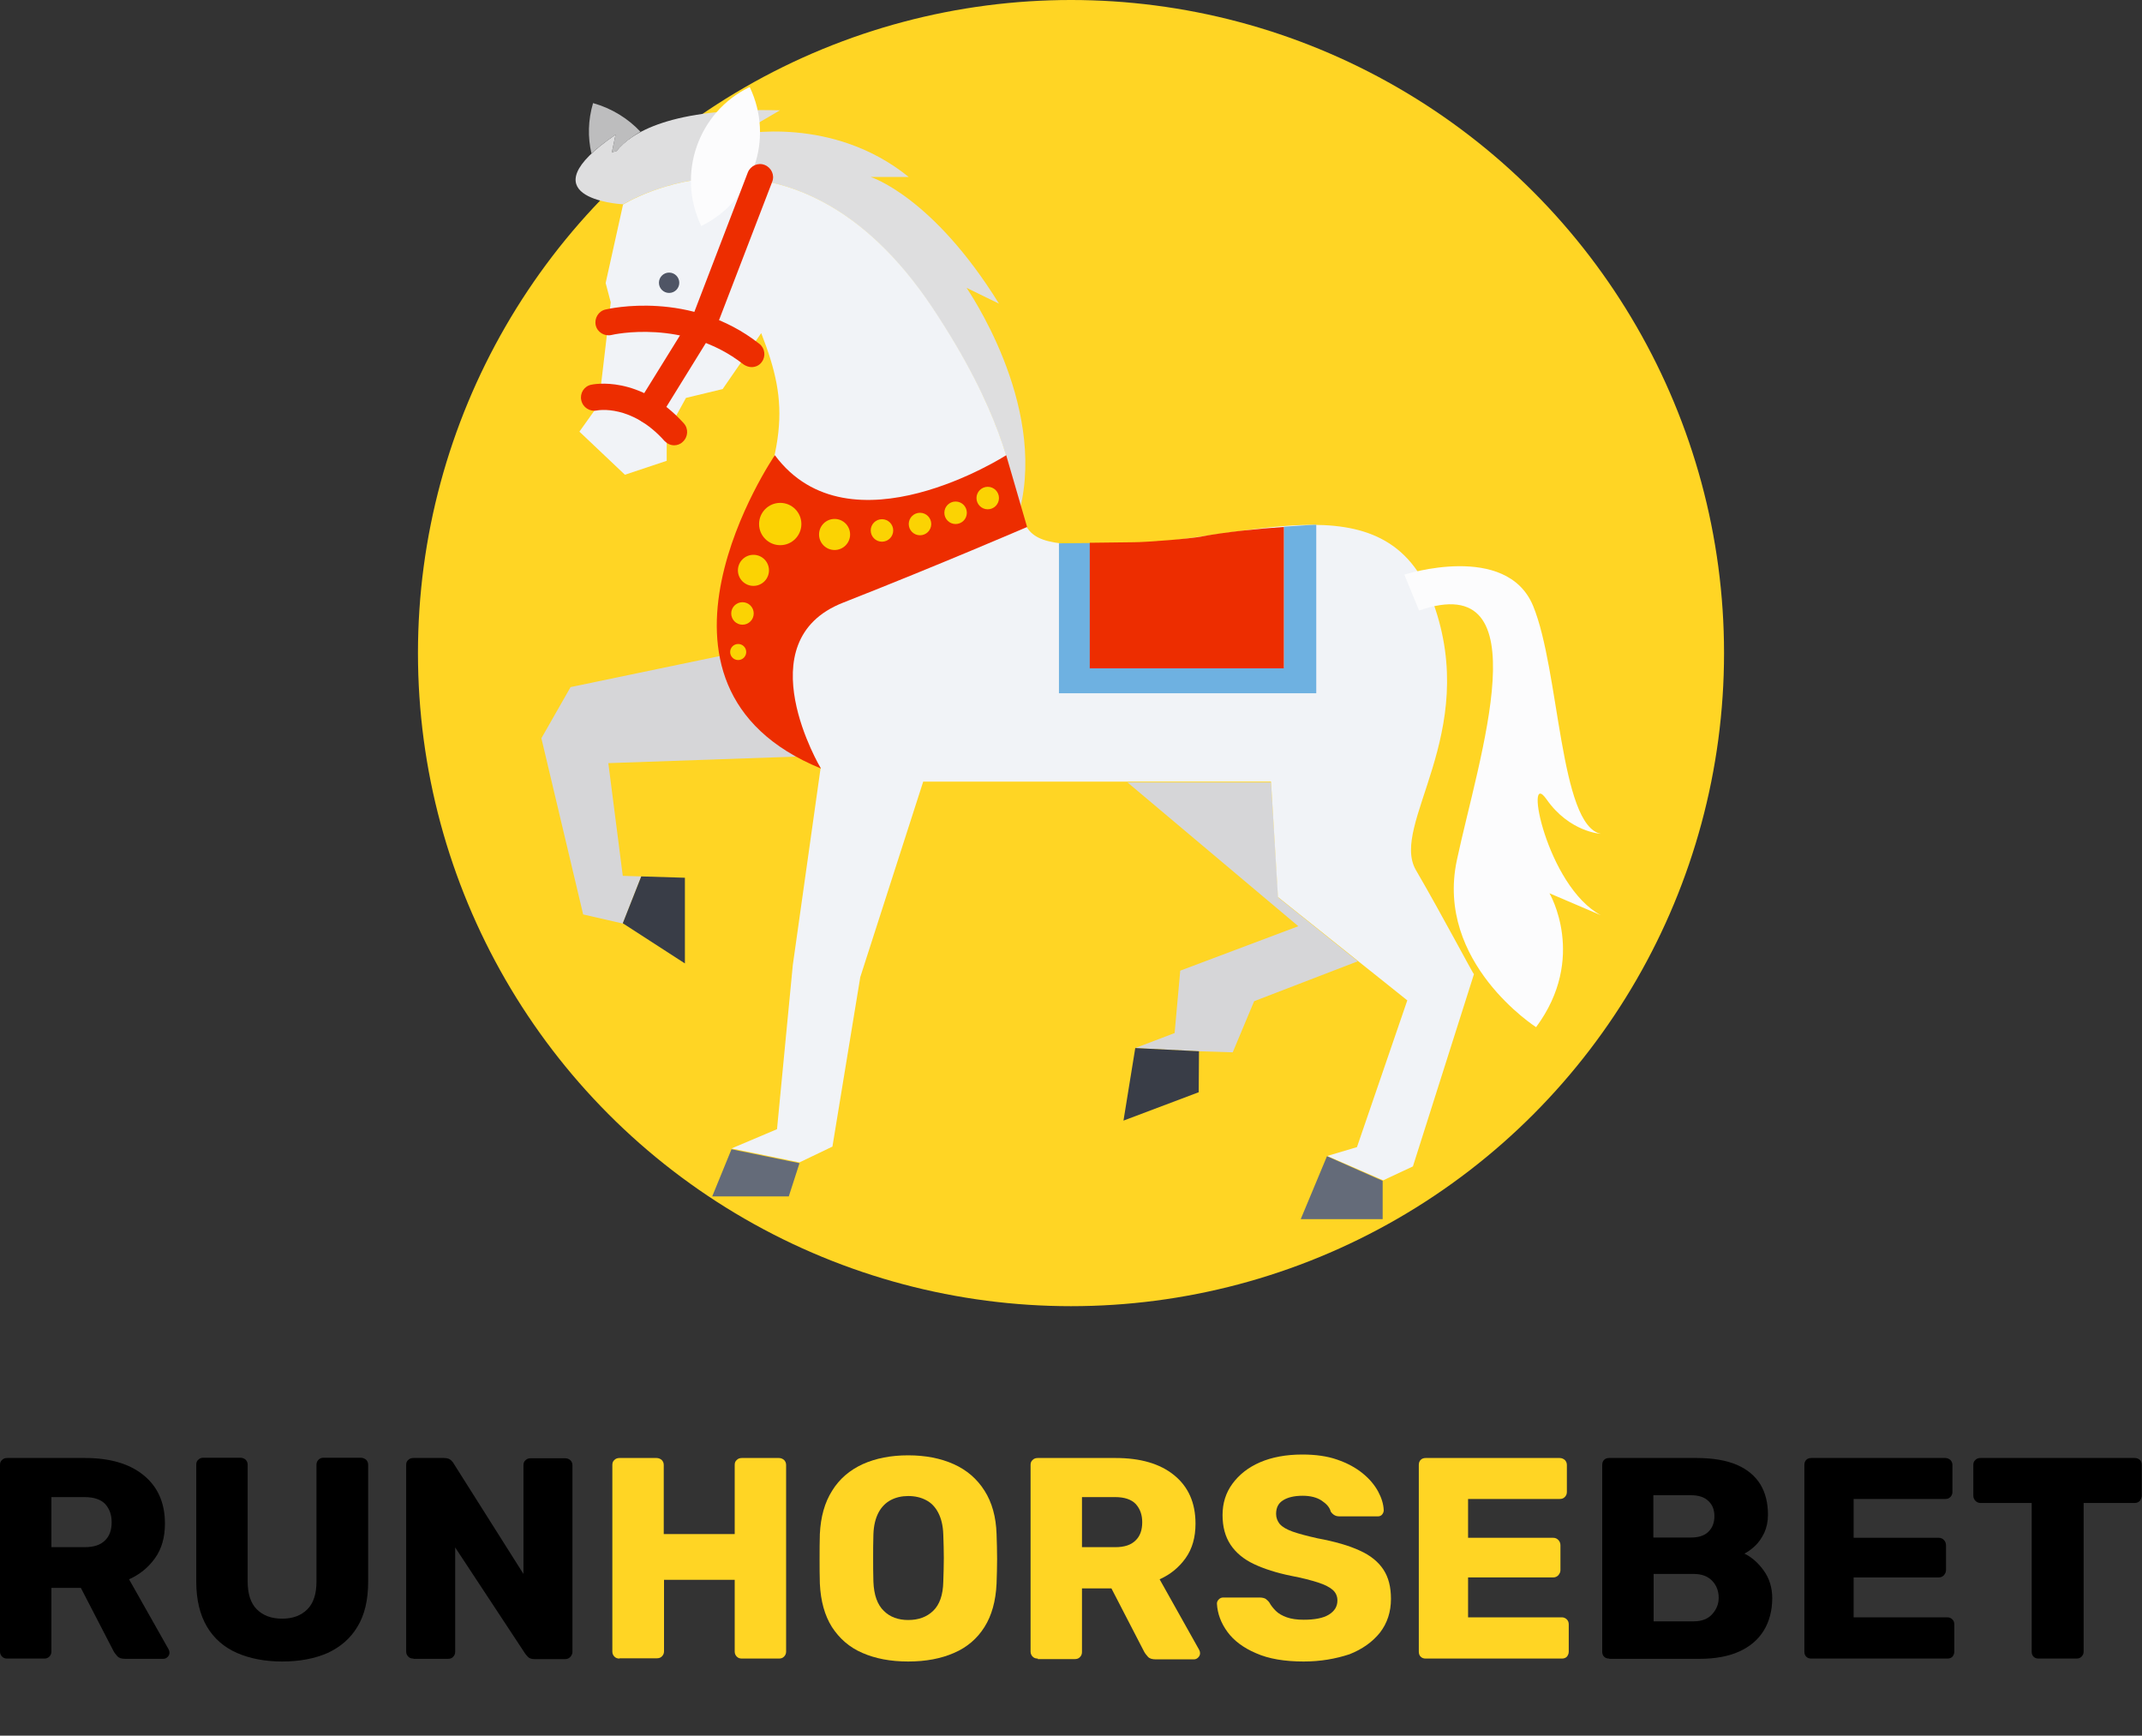 <?xml version="1.0" encoding="utf-8"?>
<!-- Generator: Adobe Illustrator 27.9.0, SVG Export Plug-In . SVG Version: 6.00 Build 0)  -->
<svg version="1.1" id="Layer_1" xmlns="http://www.w3.org/2000/svg" xmlns:xlink="http://www.w3.org/1999/xlink" x="0px" y="0px"
	 viewBox="0 0 800 648.2" style="enable-background:new 0 0 800 648.2;" xml:space="preserve">
<rect x="0" y="0" width="800" height="648.2" fill="#333333" stroke="none"/>
<style type="text/css">
	.st0{fill:#FFD524;}
	.st1{fill:#BDBDBE;}
	.st2{fill:#DEDEDF;}
	.st3{fill:#D6D6D8;}
	.st4{fill:#F1F3F7;}
	.st5{fill:#393D47;}
	.st6{fill:#FCFCFD;}
	.st7{fill:#ED2D00;}
	.st8{fill:#FBD303;}
	.st9{fill:#4F5565;}
	.st10{fill:#6EB1E1;}
	.st11{fill:#646B79;}
</style>
<circle class="st0" cx="400" cy="243.9" r="243.9"/>
<path class="st1" d="M230.3,56.4c-0.6,0.2-1.2,0.4-1.8,0.6l1.4-6.7c-3.8,2.6-6.7,4.9-9,7c-1.4-6-1.3-12.4,0.6-18.8
	c7.1,2,13.1,5.8,17.7,10.7C234.9,51.7,232.1,54.2,230.3,56.4z"/>
<path class="st2" d="M380.9,190.3L380.9,190.3L380.9,190.3c-3.3-12.1-5.5-34.5-32.8-75.4c-51.7-77.7-114.3-39.1-115.4-38.6
	c-2-0.1-37-2.6-2.8-26l-1.4,6.7c0.6-0.3,1.3-0.5,1.8-0.6c5.3-6.7,20-16.3,61-15.2l-15.6,9.1c0.8-0.2,35.2-7.3,63.7,15.8h-14.2
	c0,0,23.1,7.2,47.9,47.3l-12.1-5.9C361.1,107.8,390.9,150.3,380.9,190.3z"/>
<g>
	<path class="st3" d="M232.6,327.1l6.9,0.2l-6.9,17.6l-14.8-3.4l-15.6-65.8l10.9-19.1l57.2-11.9c4.1,18.8,19.3,31.5,28.6,37.8
		l-71.7,2.5L232.6,327.1z"/>
	<polygon class="st3" points="507.1,359 468.4,373.9 460.4,393 447.9,392.6 424,391.4 438.7,385.8 440.8,362.5 484.9,345.9 
		421.1,292.2 474.7,292.2 477.4,335.2 	"/>
</g>
<path class="st4" d="M528.8,324.9c-9.8-17,24.1-50.9,6.5-99.7c-17.6-48.9-71.8-21.6-123.2-21.6s-11.7-10.4-63.9-88.8
	C296,36.6,232.7,76.4,232.7,76.4l-6.5,29.3l1.9,7.2l-4.5,38.2l-7.2,10.1l17,16.1l15.6-5.2v-10.4l7.2-13.1l13.7-3.3l14.4-20.9
	c10.7,27.4,9.8,41.8-10.4,89.3c-20.2,47.6,32.6,73,32.6,73l-10.4,73.7l-5.9,61.3l-17,7.2l0,0l0,0l25.4,5.2l12.3-5.9l10.4-63.3
	l23.5-73h129.9l2.6,43.1l48.3,38.6l-18.8,54.8l-11.1,3.3l20.9,9.1l11.1-5.2l22.8-71.8C550.3,364,538.7,341.9,528.8,324.9z"/>
<polygon class="st5" points="232.6,344.8 255.8,359.8 255.8,327.8 239.5,327.3 239.5,327.3 "/>
<path class="st6" d="M524.5,214.6c0,0,38.2-12.3,48.1,11.7c9.9,24.1,9.9,82,25.3,85.1c0,0-11.7-0.6-20.3-12.9
	c-8.6-12.3,0,32.4,20.3,43.3l-19.2-8.2c0,0,14.2,24.1-5,50c0,0-37.7-24.1-29.6-62.3S576.3,211.9,530,228L524.5,214.6z"/>
<polygon class="st5" points="419.6,418.5 447.7,407.9 447.8,392.6 424,391.4 "/>
<path class="st6" d="M280,32.5L280,32.5c-19.3,9.3-27.4,32.5-18.1,51.9l0,0C281.2,75,289.3,51.9,280,32.5z"/>
<path class="st7" d="M375.8,170c0,0-58.5,37.6-86.4,0c0,0-58.8,85.9,17.2,117c0,0-28.4-47.5,8.2-61.9c36.6-14.4,68.8-28.3,68.8-28.3
	L375.8,170z"/>
<g>
	<circle class="st8" cx="368.9" cy="186" r="4.2"/>
	<circle class="st8" cx="356.9" cy="191.5" r="4.2"/>
	<circle class="st8" cx="343.6" cy="195.7" r="4.2"/>
	<circle class="st8" cx="329.4" cy="198.1" r="4.2"/>
	<circle class="st8" cx="275.7" cy="243.5" r="3"/>
	<circle class="st8" cx="277.3" cy="229.1" r="4.2"/>
	<circle class="st8" cx="311.7" cy="199.6" r="5.8"/>
	<circle class="st8" cx="281.4" cy="213" r="5.8"/>
	<circle class="st8" cx="291.4" cy="195.7" r="7.9"/>
</g>
<g>
	<path class="st7" d="M251.8,166.3c-1.4,0-2.6-0.6-3.6-1.6c-12.3-13.8-24.9-11.5-25.3-11.4c-2.6,0.5-5.2-1.1-5.8-3.8
		c-0.6-2.6,1-5.2,3.6-5.8c0.8-0.2,18.3-3.8,34.7,14.4c1.8,2,1.6,5.1-0.4,6.9C254.1,165.9,252.9,166.3,251.8,166.3z"/>
	<path class="st7" d="M280.7,137.1c-1,0-2.1-0.4-3-1c-22-17.3-49-11.1-49.3-11c-2.6,0.6-5.3-1-5.9-3.6c-0.6-2.6,1-5.3,3.6-5.9
		c1.3-0.3,31.8-7.4,57.5,12.8c2.1,1.6,2.5,4.7,0.9,6.8C283.6,136.5,282.1,137.1,280.7,137.1z"/>
	<path class="st7" d="M242.3,158.2c-0.9,0-1.8-0.2-2.6-0.8c-2.3-1.4-3-4.4-1.5-6.7l21-33.9l20.1-52.4c1-2.5,3.8-3.8,6.3-2.8
		c2.5,1,3.8,3.8,2.8,6.3l-20.3,52.8c-0.1,0.3-0.3,0.6-0.4,0.8l-21.2,34.3C245.5,157.4,243.9,158.2,242.3,158.2z"/>
</g>
<circle class="st9" cx="249.9" cy="105.6" r="3.8"/>
<path class="st10" d="M479.5,196.7v52.8h-72.3v-46.7l-11.7,0.1v56h96.1V196C491.6,195.9,486.4,196.2,479.5,196.7z"/>
<path class="st7" d="M479.5,249.6v-52.8c-9.3,0.6-22,1.9-30.4,3.5c-4.3,0.9-21.2,2.2-25.6,2.2l-16.5,0.2v46.9L479.5,249.6
	L479.5,249.6z"/>
<g>
	<polygon class="st11" points="485.8,455.3 516.4,455.3 516.4,441 495.6,431.8 	"/>
	<polygon class="st11" points="273.2,429.2 266,446.8 294.6,446.8 298.6,434.4 	"/>
</g>
<path d="M2.7,619.4c-0.8,0-1.4-0.2-1.9-0.7c-0.5-0.5-0.8-1.1-0.8-1.9v-69.7c0-0.8,0.2-1.4,0.8-1.9c0.5-0.5,1.1-0.7,1.9-0.7h29.1
	c9.2,0,16.5,2.1,21.8,6.4c5.3,4.3,8,10.3,8,18.1c0,5.1-1.2,9.4-3.7,12.9c-2.5,3.5-5.7,6.1-9.7,7.9L63,616c0.2,0.4,0.3,0.8,0.3,1.2
	c0,0.6-0.2,1.1-0.7,1.6c-0.5,0.5-1,0.7-1.7,0.7H46.8c-1.4,0-2.4-0.3-3-1c-0.6-0.7-1.1-1.3-1.4-1.9l-12.2-23.6h-11v23.8
	c0,0.8-0.3,1.4-0.8,1.9c-0.5,0.5-1.1,0.7-1.9,0.7H2.7z M19.2,577.8h12.4c3.4,0,5.9-0.8,7.6-2.5c1.7-1.6,2.5-3.9,2.5-6.8
	c0-2.8-0.8-5-2.4-6.8c-1.6-1.7-4.2-2.6-7.7-2.6H19.2V577.8z"/>
<path d="M105.4,620.5c-6.4,0-12.1-1.1-16.9-3.2c-4.8-2.1-8.6-5.4-11.2-9.8c-2.6-4.4-4-10-4-16.8v-43.7c0-0.8,0.2-1.4,0.8-1.9
	c0.5-0.5,1.1-0.7,1.9-0.7h13.8c0.8,0,1.4,0.3,1.9,0.7c0.5,0.5,0.8,1.1,0.8,1.9v43.6c0,4.6,1.1,8.1,3.4,10.4c2.3,2.3,5.4,3.5,9.5,3.5
	c4,0,7.1-1.2,9.4-3.5c2.3-2.3,3.4-5.8,3.4-10.4v-43.6c0-0.8,0.3-1.4,0.8-1.9c0.5-0.5,1.2-0.7,1.9-0.7h13.9c0.7,0,1.3,0.3,1.9,0.7
	c0.5,0.5,0.8,1.1,0.8,1.9v43.7c0,6.8-1.3,12.4-4,16.8c-2.6,4.4-6.4,7.6-11.1,9.8C117.6,619.4,111.9,620.5,105.4,620.5z"/>
<path d="M154.4,619.4c-0.8,0-1.4-0.2-1.9-0.7c-0.5-0.5-0.8-1.1-0.8-1.9v-69.7c0-0.8,0.2-1.4,0.8-1.9c0.5-0.5,1.1-0.7,1.9-0.7h11.4
	c1.2,0,2.1,0.3,2.6,0.8c0.5,0.5,0.9,0.9,1,1.2l26.1,41.3v-40.6c0-0.8,0.2-1.4,0.8-1.9c0.5-0.5,1.1-0.7,1.9-0.7h12.9
	c0.8,0,1.4,0.3,1.9,0.7c0.5,0.5,0.8,1.1,0.8,1.9v69.7c0,0.7-0.3,1.3-0.8,1.9c-0.5,0.5-1.1,0.8-1.9,0.8h-11.5c-1.1,0-2-0.3-2.5-0.9
	c-0.5-0.6-0.9-1-1-1.2l-26.1-39.6v39c0,0.8-0.3,1.4-0.8,1.9c-0.5,0.5-1.1,0.7-1.9,0.7H154.4z"/>
<path class="st0" d="M231.4,619.4c-0.8,0-1.4-0.2-1.9-0.7c-0.5-0.5-0.8-1.1-0.8-1.9v-69.7c0-0.8,0.2-1.4,0.8-1.9
	c0.5-0.5,1.1-0.7,1.9-0.7h13.8c0.8,0,1.4,0.3,1.9,0.7c0.5,0.5,0.8,1.1,0.8,1.9v25.8h26.5v-25.8c0-0.8,0.2-1.4,0.8-1.9
	c0.5-0.5,1.1-0.7,1.9-0.7h13.8c0.8,0,1.4,0.3,1.9,0.7c0.5,0.5,0.8,1.1,0.8,1.9v69.7c0,0.8-0.3,1.4-0.8,1.9c-0.5,0.5-1.1,0.7-1.9,0.7
	h-13.8c-0.8,0-1.4-0.2-1.9-0.7c-0.5-0.5-0.8-1.1-0.8-1.9V590H248v26.7c0,0.8-0.3,1.4-0.8,1.9c-0.5,0.5-1.1,0.7-1.9,0.7H231.4z"/>
<path class="st0" d="M339.2,620.5c-6.6,0-12.3-1.1-17.1-3.2c-4.9-2.1-8.6-5.4-11.4-9.7c-2.7-4.3-4.2-9.7-4.5-16.2
	c-0.1-3.1-0.1-6.1-0.1-9.2c0-3.1,0-6.2,0.1-9.3c0.3-6.4,1.8-11.8,4.6-16.2c2.7-4.4,6.6-7.7,11.4-9.9c4.9-2.2,10.5-3.3,17-3.3
	c6.4,0,12.1,1.1,17,3.3c4.9,2.2,8.7,5.5,11.5,9.9c2.8,4.4,4.3,9.8,4.5,16.2c0.1,3.1,0.2,6.3,0.2,9.3c0,3.1-0.1,6.1-0.2,9.2
	c-0.3,6.5-1.8,11.9-4.5,16.2c-2.7,4.3-6.5,7.6-11.4,9.7C351.5,619.4,345.8,620.5,339.2,620.5z M339.2,605c3.8,0,6.9-1.1,9.3-3.4
	c2.4-2.3,3.7-5.9,3.8-10.9c0.1-3.1,0.2-6.1,0.2-8.9c0-2.8-0.1-5.7-0.2-8.7c-0.1-3.4-0.8-6.1-1.9-8.2c-1.1-2.1-2.6-3.7-4.6-4.7
	c-1.9-1-4.1-1.5-6.6-1.5c-2.4,0-4.6,0.5-6.5,1.5c-1.9,1-3.5,2.6-4.6,4.7c-1.1,2.1-1.8,4.8-1.9,8.2c-0.1,3-0.1,5.9-0.1,8.7
	c0,2.8,0,5.8,0.1,8.9c0.2,5,1.5,8.6,3.9,10.9C332.4,603.9,335.5,605,339.2,605z"/>
<path class="st0" d="M387.6,619.4c-0.8,0-1.4-0.2-1.9-0.7c-0.5-0.5-0.8-1.1-0.8-1.9v-69.7c0-0.8,0.2-1.4,0.8-1.9
	c0.5-0.5,1.1-0.7,1.9-0.7h29.1c9.2,0,16.5,2.1,21.8,6.4c5.3,4.3,8,10.3,8,18.1c0,5.1-1.2,9.4-3.7,12.9c-2.5,3.5-5.7,6.1-9.7,7.9
	l14.8,26.4c0.2,0.4,0.3,0.8,0.3,1.2c0,0.6-0.2,1.1-0.7,1.6c-0.5,0.5-1,0.7-1.7,0.7h-14.1c-1.4,0-2.4-0.3-3-1
	c-0.6-0.7-1.1-1.3-1.4-1.9l-12.2-23.6h-11v23.8c0,0.8-0.3,1.4-0.8,1.9c-0.5,0.5-1.1,0.7-1.9,0.7H387.6z M404.1,577.8h12.4
	c3.4,0,5.9-0.8,7.6-2.5c1.7-1.6,2.5-3.9,2.5-6.8c0-2.8-0.8-5-2.4-6.8c-1.6-1.7-4.2-2.6-7.7-2.6h-12.4V577.8z"/>
<path class="st0" d="M486.9,620.5c-7.1,0-13.1-1-17.8-3.1c-4.7-2-8.3-4.7-10.7-8c-2.4-3.3-3.7-6.8-3.9-10.5c0-0.6,0.2-1.1,0.7-1.6
	c0.5-0.5,1-0.7,1.7-0.7h13.5c1,0,1.8,0.2,2.3,0.5c0.5,0.4,1,0.8,1.4,1.4c0.6,1.1,1.4,2.1,2.4,3.1c1,1,2.4,1.8,4.1,2.4
	c1.7,0.6,3.8,0.9,6.3,0.9c4.1,0,7.3-0.6,9.4-1.9c2.1-1.3,3.2-3,3.2-5.3c0-1.6-0.6-2.9-1.7-3.9c-1.1-1-3-2-5.5-2.8
	c-2.5-0.8-5.9-1.7-10.1-2.5c-5.4-1.1-10.1-2.6-13.9-4.4c-3.8-1.8-6.7-4.2-8.7-7.2c-2-3-3-6.7-3-11.1c0-4.4,1.2-8.3,3.7-11.7
	c2.5-3.4,5.9-6.1,10.3-8c4.4-1.9,9.7-2.9,15.8-2.9c4.9,0,9.3,0.6,13,1.9c3.8,1.3,6.9,3,9.5,5.1c2.6,2.1,4.5,4.4,5.8,6.8
	c1.3,2.4,2,4.7,2.1,7c0,0.6-0.2,1.1-0.6,1.6c-0.4,0.5-1,0.7-1.6,0.7h-14.1c-0.8,0-1.5-0.1-2-0.4c-0.6-0.3-1.1-0.8-1.5-1.4
	c-0.4-1.6-1.6-2.9-3.4-4.1c-1.8-1.2-4.2-1.8-7.1-1.8c-3.1,0-5.6,0.6-7.3,1.7c-1.8,1.1-2.6,2.8-2.6,5.1c0,1.4,0.5,2.7,1.4,3.8
	c1,1.1,2.6,2,4.8,2.8c2.3,0.8,5.3,1.6,9.3,2.5c6.5,1.2,11.7,2.7,15.8,4.6c4,1.8,6.9,4.2,8.8,7.1c1.9,2.9,2.8,6.5,2.8,10.9
	c0,4.9-1.4,9.1-4.1,12.6c-2.8,3.5-6.6,6.2-11.4,8.1C498.8,619.5,493.2,620.5,486.9,620.5z"/>
<path class="st0" d="M532.5,619.4c-0.8,0-1.4-0.2-1.9-0.7c-0.5-0.5-0.7-1.1-0.7-1.9v-69.7c0-0.8,0.2-1.4,0.7-1.9
	c0.5-0.5,1.1-0.7,1.9-0.7h50c0.8,0,1.4,0.3,1.9,0.7c0.5,0.5,0.8,1.1,0.8,1.9v10.1c0,0.8-0.3,1.4-0.8,1.9c-0.5,0.5-1.1,0.7-1.9,0.7
	h-34.2v14.5h31.8c0.8,0,1.4,0.3,1.9,0.8c0.5,0.5,0.8,1.2,0.8,2v9.3c0,0.7-0.3,1.3-0.8,1.9c-0.5,0.5-1.1,0.8-1.9,0.8h-31.8V604h35
	c0.8,0,1.4,0.3,1.9,0.8c0.5,0.5,0.7,1.1,0.7,1.9v10.1c0,0.8-0.3,1.4-0.7,1.9c-0.5,0.5-1.1,0.7-1.9,0.7H532.5z"/>
<path d="M601,619.4c-0.8,0-1.4-0.2-1.9-0.7c-0.5-0.5-0.7-1.1-0.7-1.9v-69.7c0-0.8,0.2-1.4,0.7-1.9c0.5-0.5,1.1-0.7,1.9-0.7h32.7
	c6.1,0,11.2,0.9,15.1,2.6c3.9,1.7,6.8,4.2,8.7,7.3c1.9,3.2,2.8,6.9,2.8,11.3c0,2.6-0.5,4.8-1.4,6.8c-1,2-2.1,3.6-3.5,4.9
	c-1.4,1.3-2.7,2.2-3.9,2.8c2.7,1.3,5.1,3.4,7.2,6.3c2.1,2.9,3.2,6.4,3.2,10.3c0,4.7-1.1,8.8-3.2,12.2c-2.1,3.4-5.2,6-9.2,7.8
	c-4,1.8-9,2.7-14.8,2.7H601z M617.5,574.2h14c2.9,0,5.1-0.7,6.6-2.2c1.5-1.5,2.2-3.4,2.2-5.8c0-2.3-0.7-4.2-2.2-5.6
	c-1.5-1.5-3.7-2.2-6.6-2.2h-14V574.2z M617.5,605.5h15c3.1,0,5.4-0.9,7-2.7c1.6-1.8,2.4-3.8,2.4-6.1c0-2.5-0.8-4.6-2.4-6.3
	c-1.6-1.7-3.9-2.6-6.9-2.6h-15V605.5z"/>
<path d="M676.5,619.4c-0.8,0-1.4-0.2-1.9-0.7c-0.5-0.5-0.7-1.1-0.7-1.9v-69.7c0-0.8,0.2-1.4,0.7-1.9c0.5-0.5,1.1-0.7,1.9-0.7h50
	c0.8,0,1.4,0.3,1.9,0.7c0.5,0.5,0.8,1.1,0.8,1.9v10.1c0,0.8-0.3,1.4-0.8,1.9c-0.5,0.5-1.1,0.7-1.9,0.7h-34.2v14.5h31.8
	c0.8,0,1.4,0.3,1.9,0.8c0.5,0.5,0.8,1.2,0.8,2v9.3c0,0.7-0.3,1.3-0.8,1.9c-0.5,0.5-1.1,0.8-1.9,0.8h-31.8V604h35
	c0.8,0,1.4,0.3,1.9,0.8c0.5,0.5,0.7,1.1,0.7,1.9v10.1c0,0.8-0.3,1.4-0.7,1.9c-0.5,0.5-1.1,0.7-1.9,0.7H676.5z"/>
<path d="M761.4,619.4c-0.8,0-1.4-0.2-1.9-0.7c-0.5-0.5-0.7-1.1-0.7-1.9v-55.5h-19.1c-0.8,0-1.4-0.3-1.9-0.8
	c-0.5-0.5-0.8-1.2-0.8-1.9v-11.5c0-0.8,0.2-1.4,0.8-1.9c0.5-0.5,1.1-0.7,1.9-0.7h57.6c0.8,0,1.4,0.3,1.9,0.7
	c0.5,0.5,0.7,1.1,0.7,1.9v11.5c0,0.7-0.3,1.3-0.7,1.9c-0.5,0.5-1.1,0.8-1.9,0.8h-19.1v55.5c0,0.8-0.3,1.4-0.8,1.9
	c-0.5,0.5-1.1,0.7-1.9,0.7H761.4z"/>
</svg>
